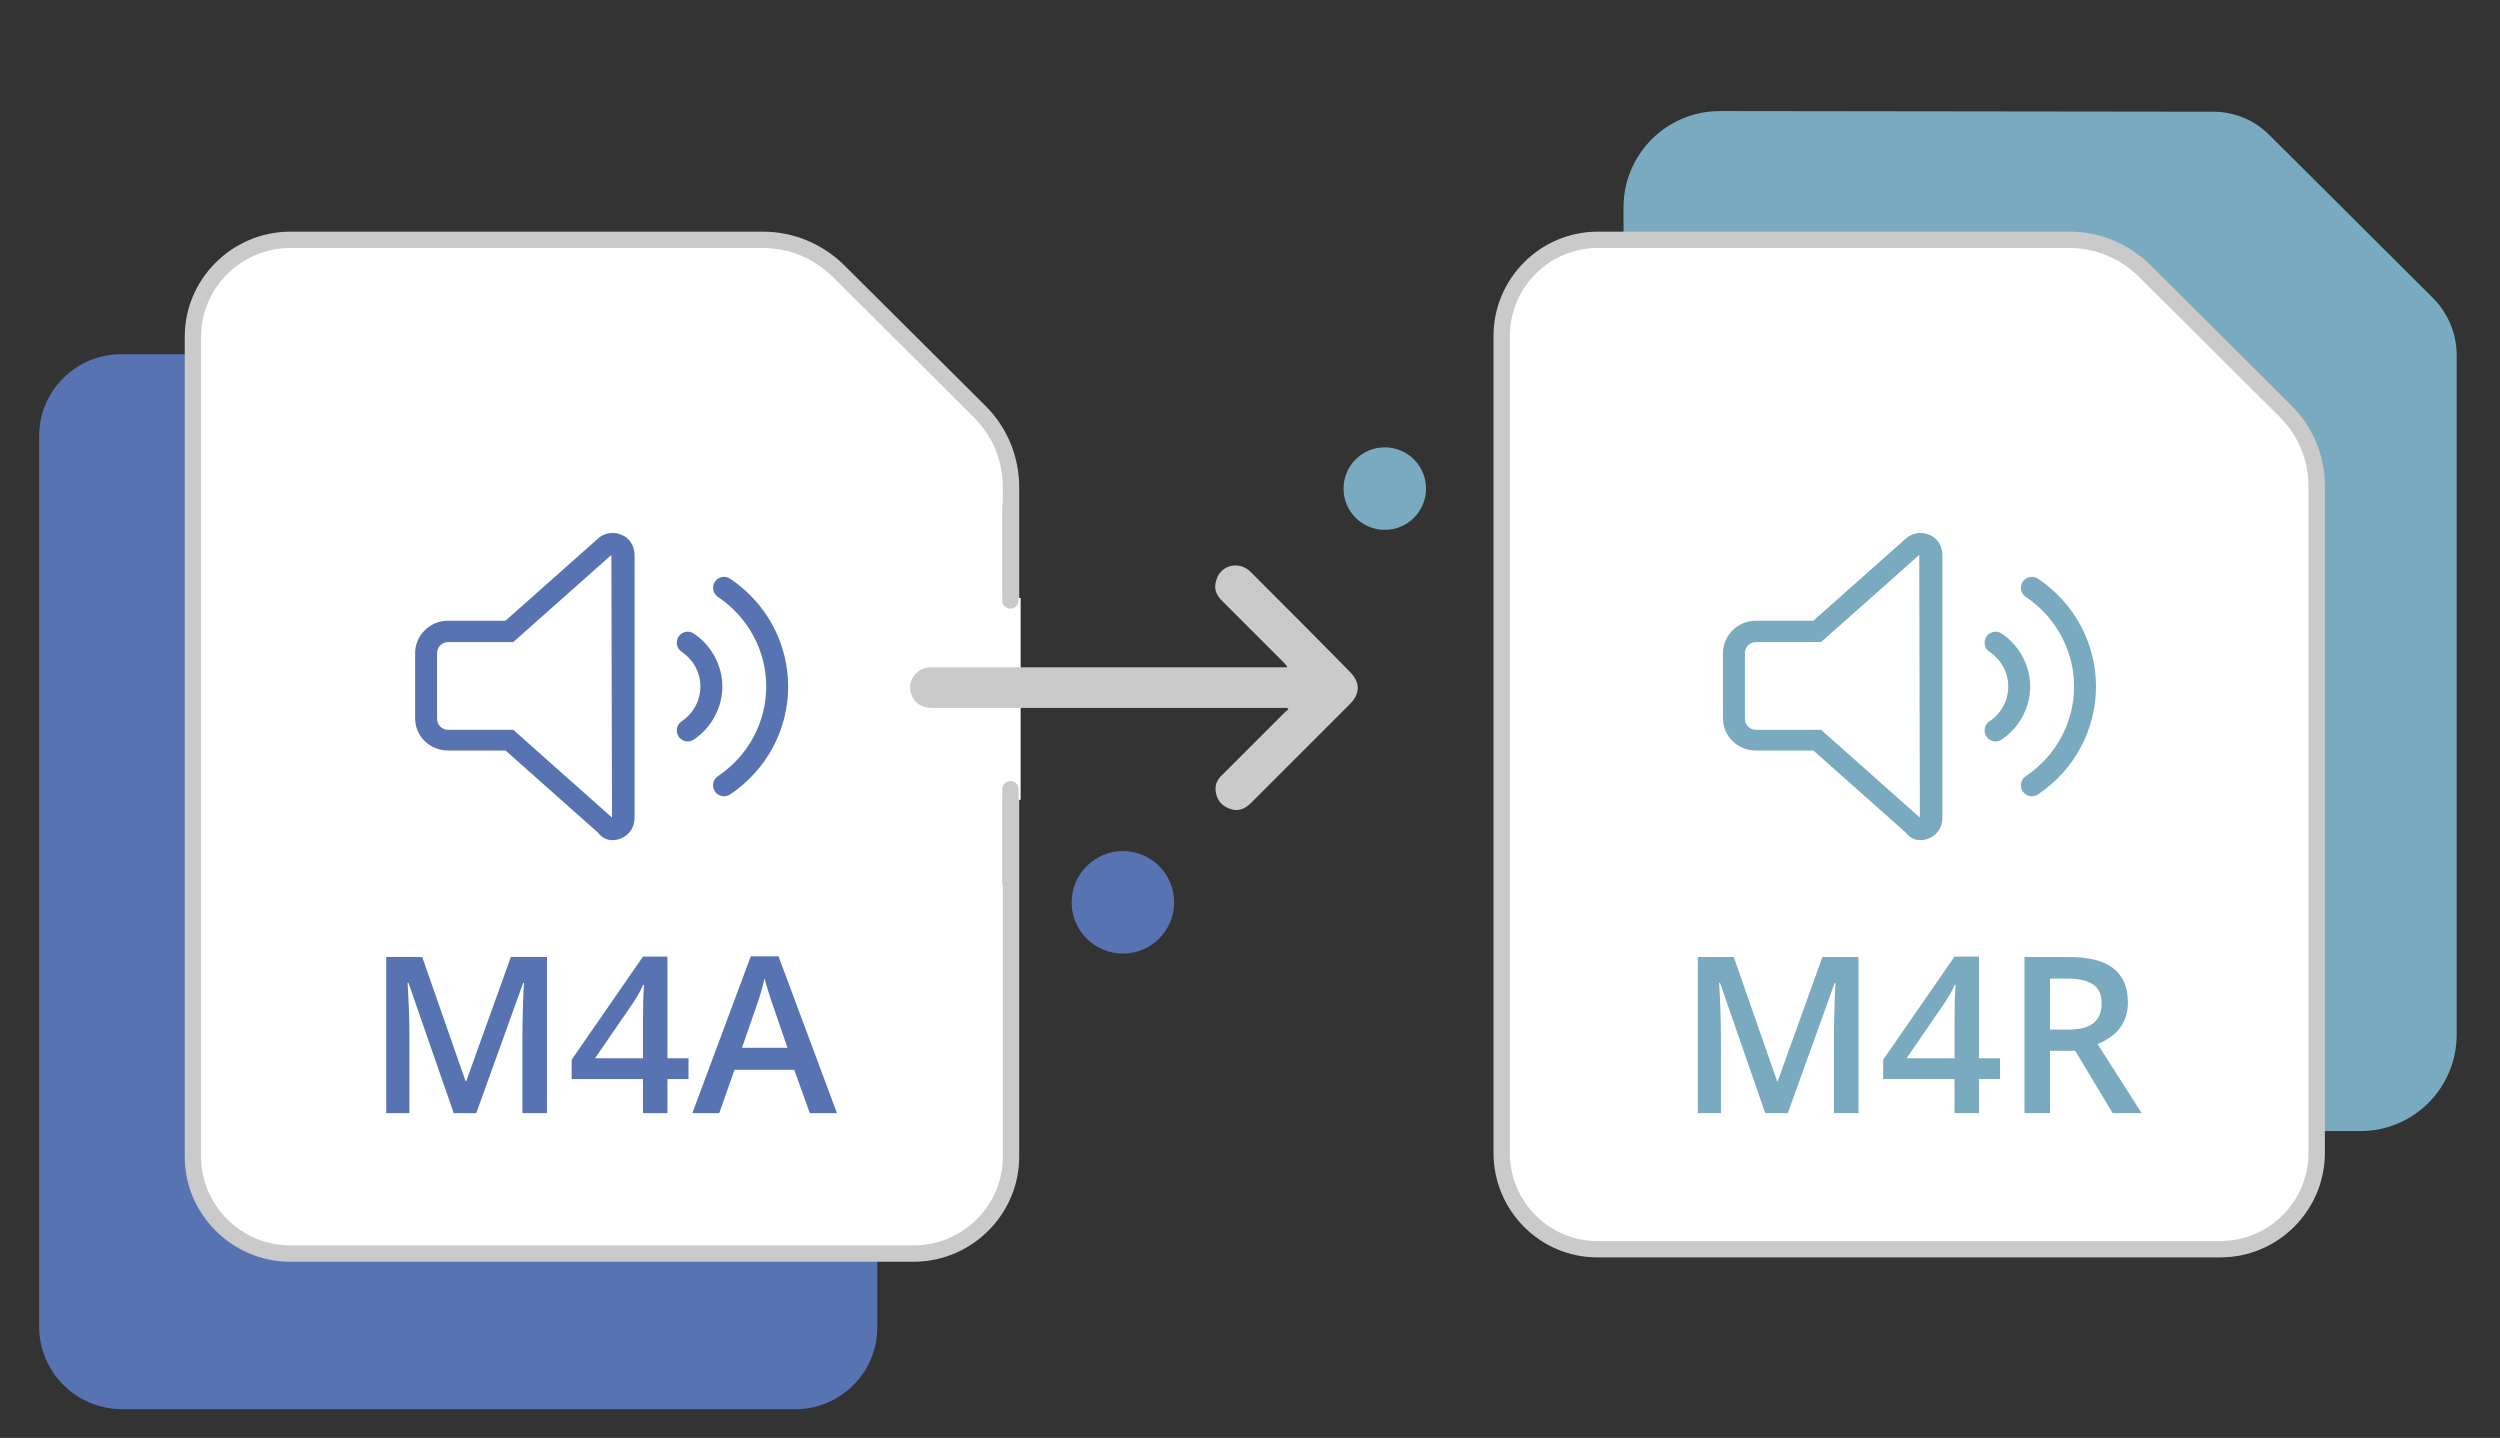 <?xml version="1.0" encoding="utf-8"?>
<!-- Generator: Adobe Illustrator 16.0.2, SVG Export Plug-In . SVG Version: 6.00 Build 0)  -->
<!DOCTYPE svg PUBLIC "-//W3C//DTD SVG 1.1//EN" "http://www.w3.org/Graphics/SVG/1.1/DTD/svg11.dtd">
<svg version="1.1" id="Layer_1" xmlns="http://www.w3.org/2000/svg" xmlns:xlink="http://www.w3.org/1999/xlink" x="0px" y="0px"
	 width="612px" height="352px" viewBox="0 0 612 352" enable-background="new 0 0 612 352" xml:space="preserve">
<rect x="0" y="0" width="612" height="352" fill="#333333" stroke="none"/>
<g>
	<rect x="7.75" y="-10.6" fill="none" width="612" height="367.199"/>
	<path id="Path_101390" fill="#7AAAC0" d="M421.003,27.191c-13.005,0-23.563,10.557-23.563,23.562l0,0v202.573
		c0,13.004,10.561,23.561,23.563,23.561h156.825c13.005,0,23.563-10.557,23.563-23.561V86.861c0-5.202-2.143-10.252-5.813-13.924
		l-40.086-39.933c-3.675-3.672-8.568-5.661-13.771-5.661L421.003,27.191L421.003,27.191z"/>
	<rect x="7.75" y="-10.6" fill="none" width="612" height="367.199"/>
	<path id="Path_101359" fill="#5773B2" d="M214.759,106.445v218.791c-0.153,11.174-9.486,20.043-20.655,19.734H30.241
		c-11.169,0.154-20.349-8.563-20.655-19.734V106.445c0.153-11.17,9.486-20.043,20.655-19.736h163.863
		C205.273,86.402,214.453,95.275,214.759,106.445z"/>
	<path fill="#FFFFFF" d="M47.224,283.16V82.424c0-13.004,10.557-23.563,23.562-23.714H186.76c6.885,0,13.464,2.754,18.36,7.497
		l34.731,34.578c4.896,4.896,7.65,11.476,7.65,18.513V283.16c0,13.006-10.557,23.563-23.562,23.715H70.786
		C57.781,306.723,47.224,296.166,47.224,283.16z"/>
	<path fill="#CACACA" d="M223.939,308.875H70.786c-14.105-0.166-25.562-11.701-25.562-25.715V82.424
		c0-14.014,11.457-25.548,25.539-25.714h115.998c7.372,0,14.386,2.863,19.751,8.061l34.75,34.598
		c5.314,5.314,8.239,12.392,8.239,19.931V283.16c0,14.014-11.457,25.549-25.539,25.715
		C223.955,308.875,223.947,308.875,223.939,308.875z M70.786,60.709c-11.879,0.141-21.562,9.88-21.562,21.714V283.16
		c0,11.834,9.683,21.574,21.585,21.715h153.117c11.897-0.146,21.575-9.885,21.575-21.715V119.297c0-6.47-2.509-12.543-7.064-17.099
		l-34.728-34.575c-4.596-4.452-10.622-6.915-16.949-6.915L70.786,60.709L70.786,60.709z"/>
	<g>
		<g>
			<g>
				<g>
					<g>
						<g>
							<g>
								<g>
									<g>
										<g>
											<defs>
												<rect id="SVGID_1_" x="7.75" y="-10.6" width="612" height="367.199"/>
											</defs>
											<clipPath id="SVGID_2_">
												<use xlink:href="#SVGID_1_"  overflow="visible"/>
											</clipPath>
											
												<line id="Line_6856" clip-path="url(#SVGID_2_)" fill="none" stroke="#FFFFFF" stroke-width="5" x1="247.348" y1="146.379" x2="247.348" y2="195.797"/>
										</g>
									</g>
								</g>
							</g>
						</g>
					</g>
				</g>
			</g>
		</g>
	</g>
	<g>
		<g>
			<g>
				<g>
					<g>
						<g>
							<g>
								<g>
									<g>
										<g>
											<defs>
												<rect id="SVGID_3_" x="7.75" y="-10.6" width="612" height="367.199"/>
											</defs>
											<clipPath id="SVGID_4_">
												<use xlink:href="#SVGID_3_"  overflow="visible"/>
											</clipPath>
											
												<line id="Line_6857" clip-path="url(#SVGID_4_)" fill="none" stroke="#CACACA" stroke-width="4" stroke-linecap="round" x1="247.348" y1="193.195" x2="247.348" y2="216.299"/>
										</g>
									</g>
								</g>
							</g>
						</g>
					</g>
				</g>
			</g>
		</g>
	</g>
	<g>
		<g>
			<g>
				<g>
					<g>
						<g>
							<g>
								<g>
									<g>
										<g>
											<defs>
												<rect id="SVGID_5_" x="7.75" y="-10.6" width="612" height="367.199"/>
											</defs>
											<clipPath id="SVGID_6_">
												<use xlink:href="#SVGID_5_"  overflow="visible"/>
											</clipPath>
											
												<line id="Line_6858" clip-path="url(#SVGID_6_)" fill="none" stroke="#CACACA" stroke-width="4" stroke-linecap="round" x1="247.348" y1="123.887" x2="247.348" y2="146.99"/>
										</g>
									</g>
								</g>
							</g>
						</g>
					</g>
				</g>
			</g>
		</g>
	</g>
	<rect x="7.75" y="-10.6" fill="none" width="612" height="367.199"/>
	<g id="Path_101552">
		<path fill="#FFFFFF" d="M367.605,282.242V82.271c0-13.006,10.56-23.563,23.563-23.563h115.516c6.89,0,13.313,2.754,18.207,7.497
			l34.577,34.425c4.896,4.896,7.65,11.475,7.65,18.359v163.251c0,13.005-10.563,23.562-23.563,23.562H391.016
			C378.01,305.805,367.605,295.248,367.605,282.242z"/>
		<path fill="#CACACA" d="M543.557,307.805H391.016c-14.012,0-25.404-11.467-25.404-25.563V82.271
			c0-14.096,11.47-25.563,25.563-25.563h115.518c7.271,0,14.23,2.863,19.604,8.061l34.598,34.443
			c5.313,5.313,8.239,12.336,8.239,19.778v163.25C569.118,296.338,557.65,307.805,543.557,307.805z M391.168,60.709
			c-11.893,0-21.563,9.673-21.563,21.563v199.972c0,11.889,9.604,21.561,21.403,21.561H543.55c11.896,0,21.563-9.672,21.563-21.561
			V118.991c0-6.373-2.514-12.392-7.064-16.946l-34.574-34.42c-4.597-4.452-10.563-6.915-16.797-6.915H391.168L391.168,60.709z"/>
	</g>
	<rect x="7.75" y="-10.6" fill="none" width="612" height="367.199"/>
	<rect x="7.75" y="-10.6" fill="none" width="612" height="367.199"/>
	<rect x="7.75" y="-10.6" fill="none" width="612" height="367.199"/>
	<rect x="7.75" y="-10.6" fill="none" width="612" height="367.199"/>
	<circle fill="#5773B2" cx="274.888" cy="220.89" r="12.546"/>
	<rect x="7.75" y="-10.6" fill="none" width="612" height="367.199"/>
	<circle fill="#7AAAC0" cx="338.995" cy="119.604" r="10.098"/>
	<path fill="#CACACA" d="M315.127,173.307c-0.459,0-0.768,0-1.227,0c-28.458,0-57.066,0-85.524,0c-2.907,0-4.59-1.225-5.355-3.521
		c-0.918-3.213,1.224-6.12,4.437-6.426c0.459,0,0.918,0,1.377,0c28.305,0,56.61,0,84.915,0c0.459,0,0.766,0,1.377,0
		c-0.152-0.459-0.459-0.767-0.768-1.071c-5.047-5.049-10.098-10.099-15.146-15.146c-1.377-1.377-2.142-2.906-1.53-4.896
		c0.918-3.824,5.355-5.05,8.262-2.447c1.377,1.377,2.754,2.754,4.131,4.131c6.885,6.885,13.613,13.617,20.35,20.502
		c2.604,2.603,2.604,5.354,0,7.958c-8.104,8.106-16.219,16.217-24.175,24.172c-1.377,1.377-3.06,2.144-4.896,1.522
		c-1.989-0.604-3.213-1.836-3.672-3.819c-0.459-1.986,0.306-3.521,1.683-4.74c5.049-5.054,10.098-10.104,15.146-15.146
		c0.313-0.308,0.612-0.459,0.918-0.767C315.279,173.611,315.279,173.459,315.127,173.307z"/>
	<g>
		<path fill="#5773B2" d="M152.186,130.943c-0.706-0.314-1.465-0.479-2.211-0.479c-1.288,0-2.568,0.469-3.571,1.358l-22.659,20.128
			h-14.058c-4.459,0-8.063,3.607-8.063,7.906v15.967c0,4.443,3.604,7.9,8.063,7.9h14.069l22.648,20.125
			c0.995,1.34,2.276,1.813,3.564,1.813c0.747,0,1.5-0.158,2.208-0.479c1.943-0.869,3.163-2.781,3.163-4.896v-64.451
			C155.341,133.728,154.117,131.658,152.186,130.943z M125.646,178.66h-15.959c-1.486,0-2.691-1.203-2.691-2.682v-16.112
			c0-1.479,1.205-2.681,2.691-2.681h15.959l24.02-21.34l0.153,64.301L125.646,178.66z"/>
		<path fill="#5773B2" d="M178.736,141.666c-1.226-0.828-2.897-0.498-3.723,0.735c-0.826,1.229-0.497,2.903,0.735,3.726
			c7.405,4.957,11.823,13.16,11.823,21.941c0,8.777-4.423,16.986-11.828,21.938c-1.234,0.826-1.563,2.494-0.735,3.728
			c0.526,0.771,1.361,1.19,2.236,1.19c0.515,0,1.032-0.145,1.491-0.448c8.902-5.961,14.206-15.832,14.206-26.404
			C192.942,157.495,187.638,147.621,178.736,141.666z"/>
		<path fill="#5773B2" d="M169.845,155.092c-1.231-0.825-2.902-0.496-3.728,0.742c-0.821,1.232-0.499,2.896,0.74,3.722
			c2.887,1.934,4.604,5.103,4.604,8.517c0,3.404-1.722,6.578-4.598,8.508c-1.236,0.824-1.562,2.494-0.738,3.729
			c0.515,0.772,1.373,1.19,2.224,1.19c0.517,0,1.032-0.146,1.496-0.453c4.383-2.924,6.989-7.922,6.989-12.975
			C176.832,163.012,174.226,158.012,169.845,155.092z"/>
	</g>
	<g>
		<path fill="#7AAAC0" d="M472.348,130.943c-0.707-0.314-1.465-0.479-2.211-0.479c-1.289,0-2.568,0.469-3.572,1.358l-22.658,20.128
			h-14.059c-4.459,0-8.063,3.607-8.063,7.906v15.967c0,4.443,3.604,7.9,8.063,7.9h14.069l22.647,20.125
			c0.996,1.34,2.277,1.813,3.564,1.813c0.747,0,1.5-0.158,2.208-0.479c1.943-0.869,3.163-2.781,3.163-4.896v-64.451
			C475.502,133.728,474.278,131.658,472.348,130.943z M445.807,178.66h-15.959c-1.485,0-2.69-1.203-2.69-2.682v-16.112
			c0-1.479,1.205-2.681,2.69-2.681h15.959l24.021-21.34l0.153,64.301L445.807,178.66z"/>
		<path fill="#7AAAC0" d="M498.896,141.666c-1.226-0.828-2.896-0.498-3.723,0.735c-0.826,1.229-0.496,2.903,0.735,3.726
			c7.405,4.957,11.823,13.16,11.823,21.941c0,8.777-4.424,16.986-11.828,21.938c-1.234,0.826-1.563,2.494-0.735,3.728
			c0.526,0.771,1.361,1.19,2.236,1.19c0.515,0,1.032-0.145,1.491-0.448c8.902-5.961,14.205-15.832,14.205-26.404
			C513.104,157.495,507.799,147.621,498.896,141.666z"/>
		<path fill="#7AAAC0" d="M490.006,155.092c-1.23-0.825-2.902-0.496-3.728,0.742c-0.821,1.232-0.499,2.896,0.739,3.722
			c2.888,1.934,4.604,5.103,4.604,8.517c0,3.404-1.722,6.578-4.599,8.508c-1.235,0.824-1.562,2.494-0.737,3.729
			c0.515,0.772,1.373,1.19,2.224,1.19c0.518,0,1.032-0.146,1.496-0.453c4.383-2.924,6.989-7.922,6.989-12.975
			C496.993,163.012,494.387,158.012,490.006,155.092z"/>
	</g>
	<g enable-background="new    ">
		<path fill="#5773B2" d="M111.071,272.501l-11.086-31.926h-0.209c0.296,4.741,0.445,9.187,0.445,13.335v18.591h-5.674v-38.228
			h8.812l10.616,30.409h0.157l10.93-30.409h8.838v38.228h-6.014v-18.904c0-1.9,0.048-4.376,0.144-7.426
			c0.096-3.051,0.179-4.898,0.249-5.544h-0.209l-11.479,31.874H111.071z"/>
		<path fill="#5773B2" d="M168.543,264.16h-5.151v8.341h-5.988v-8.341h-17.467v-4.733l17.467-25.258h5.988v24.893h5.151V264.16z
			 M157.404,259.062v-9.597c0-3.416,0.087-6.214,0.261-8.394h-0.209c-0.488,1.151-1.255,2.546-2.301,4.184l-9.492,13.807H157.404z"
			/>
		<path fill="#5773B2" d="M198.246,272.501l-3.817-10.616h-14.617l-3.739,10.616h-6.589l14.303-38.385h6.798l14.303,38.385H198.246z
			 M192.781,256.499l-3.582-10.407c-0.262-0.696-0.624-1.795-1.085-3.294s-0.78-2.598-0.954-3.295
			c-0.471,2.145-1.16,4.488-2.066,7.033l-3.451,9.963H192.781z"/>
	</g>
	<g enable-background="new    ">
		<path fill="#7AAAC0" d="M432.136,272.501l-11.087-31.926h-0.209c0.297,4.741,0.444,9.187,0.444,13.335v18.591h-5.674v-38.228
			h8.812l10.616,30.409h0.157l10.93-30.409h8.838v38.228h-6.015v-18.904c0-1.9,0.048-4.376,0.144-7.426
			c0.096-3.051,0.18-4.898,0.249-5.544h-0.21l-11.479,31.874H432.136z"/>
		<path fill="#7AAAC0" d="M489.607,264.16h-5.15v8.341h-5.988v-8.341h-17.467v-4.733l17.467-25.258h5.988v24.893h5.15V264.16z
			 M478.469,259.062v-9.597c0-3.416,0.087-6.214,0.262-8.394h-0.209c-0.488,1.151-1.256,2.546-2.301,4.184l-9.492,13.807H478.469z"
			/>
		<path fill="#7AAAC0" d="M501.845,257.23v15.271h-6.249v-38.228h10.799c4.933,0,8.584,0.924,10.955,2.771s3.557,4.637,3.557,8.367
			c0,4.759-2.476,8.149-7.426,10.172l10.799,16.917h-7.112l-9.151-15.271H501.845z M501.845,252.054h4.341
			c2.91,0,5.02-0.54,6.327-1.621s1.961-2.685,1.961-4.812c0-2.161-0.706-3.713-2.118-4.654s-3.539-1.411-6.38-1.411h-4.131V252.054z
			"/>
	</g>
</g>
</svg>
